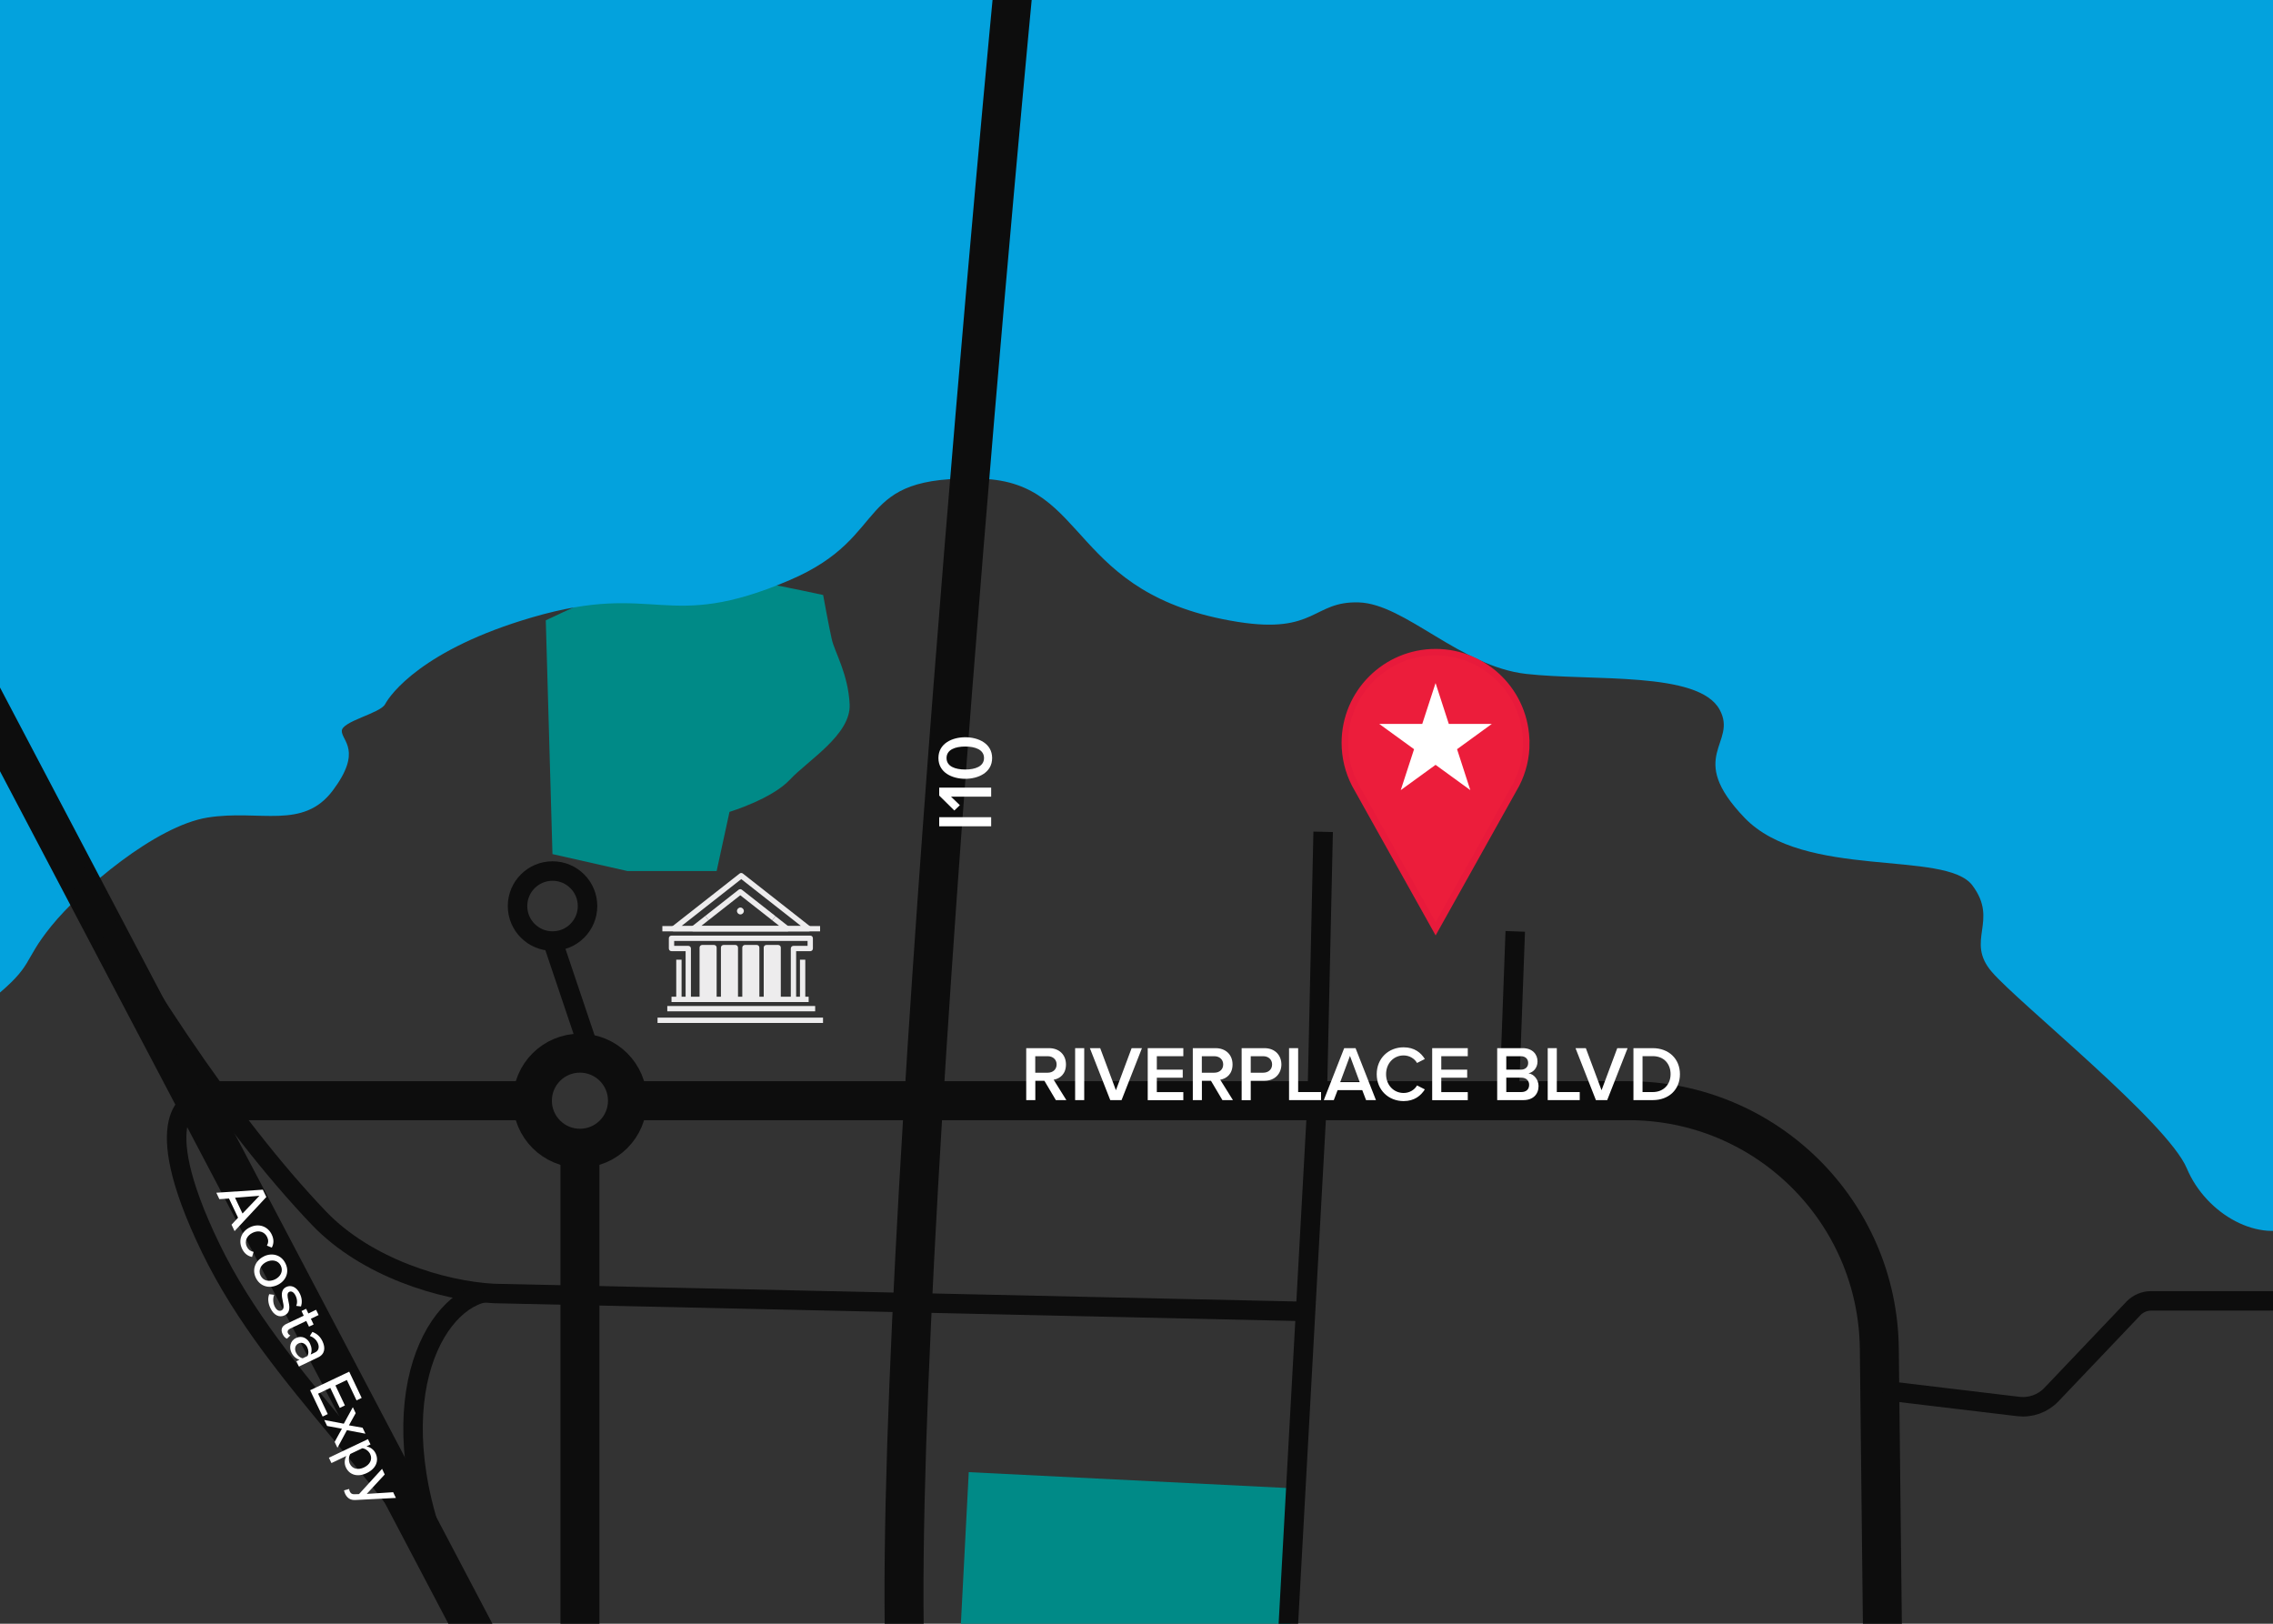 <?xml version="1.0" encoding="UTF-8"?><svg id="Office_Pin" xmlns="http://www.w3.org/2000/svg" viewBox="0 0 350 250"><defs><style>.cls-1{stroke-width:3px;}.cls-1,.cls-2{fill:none;stroke:#0d0d0d;}.cls-1,.cls-2,.cls-3{stroke-miterlimit:10;}.cls-4{fill:#fff;}.cls-5{fill:#03a2dd;}.cls-6{fill:#008a87;}.cls-2{stroke-width:6px;}.cls-3{fill:#ec1d3b;stroke:#e81a3b;}.cls-7{fill:#333;}.cls-8{fill:#edeced;}</style></defs><rect class="cls-7" x="-7.91" y="-3.53" width="369.96" height="258.89"/><polygon class="cls-6" points="147.68 255.36 149.17 226.66 199.53 229.17 198.24 261.74 147.68 256.82 147.68 255.36"/><path class="cls-6" d="M84.04,95.5l1.03,36,11.55,2.61h13.73l1.98-9.11s6.52-1.98,9.3-4.96c2.78-2.98,9.43-6.94,9.2-11.61s-2.29-7.99-2.75-10c-.46-2.01-1.33-6.82-1.33-6.82,0,0-19.53-4.31-23.75-3.75-4.22,.57-18.94,7.64-18.94,7.64Z"/><path class="cls-5" d="M353.93,188.6c-5.96,2.97-14.22-1.61-17.2-8.71-2.98-7.11-25.91-25.45-30.04-30.27-4.13-4.82,1.15-7.79-2.98-13.3s-25.91-.86-35.08-10.41-.96-11.41-3.85-16.67c-3.26-5.94-19.59-4.34-29.77-5.48-10.18-1.15-18.66-10.78-25.77-11.01s-6.57,4.91-18.63,3c-26.08-4.14-22.84-21.47-39.38-22.03-20.4-.69-13.53,8.71-29.61,15.59-19.16,8.2-20.37,.11-39.64,5.73-16.92,4.93-21.9,11.9-22.68,13.38-.76,1.43-6.67,2.61-6.67,4.13s3.21,3.02-1.38,9.15c-4.59,6.13-11.24,2.9-19.26,4.17s-19.49,11.04-24.08,16.7c-4.59,5.66-2.51,5.91-9.17,11.29s-8.03-40.46-8.03-40.46L-6.99-10.66l380.41,2.52-19.49,196.74Z"/><path class="cls-2" d="M156.18-3.53s-19.62,203.6-16.68,263.21"/><line class="cls-2" x1="-3.75" y1="105.17" x2="76.02" y2="256.82"/><circle class="cls-2" cx="89.3" cy="169.47" r="7.32"/><line class="cls-2" x1="89.3" y1="176.79" x2="89.3" y2="252.65"/><path class="cls-2" d="M98.18,169.47H250.77c21.16,0,38.38,17.03,38.61,38.19l.5,44.99"/><line class="cls-2" x1="81.98" y1="169.47" x2="30.07" y2="169.47"/><path class="cls-1" d="M30.07,169.47s-7.84,1.62,2.38,22.71c10.22,21.1,30.14,36.21,38.61,55.22"/><path class="cls-1" d="M6.68,125c12.98,24.68,28.52,48.01,42.45,62.57,7.27,7.6,19.01,11.17,26.89,11.58l124.28,2.75"/><path class="cls-1" d="M70.14,245.43c-12.92-27.02-4.12-44.51,4.32-46.39"/><polyline class="cls-1" points="198.24 252.65 202.82 169.47 203.74 128.07"/><line class="cls-1" x1="233.32" y1="143.4" x2="232.4" y2="168.42"/><path class="cls-1" d="M352.32,200.29h-21.1c-1.02,0-2,.42-2.71,1.16l-12.62,13.26c-1.32,1.39-3.22,2.07-5.12,1.84l-20.9-2.5"/><circle class="cls-1" cx="85.08" cy="139.5" r="5.39"/><line class="cls-1" x1="90.46" y1="160.85" x2="85.08" y2="144.88"/><g><rect class="cls-8" x="102.75" y="154.89" width="22.77" height=".82"/><rect class="cls-8" x="101.25" y="156.68" width="25.48" height=".82"/><path class="cls-8" d="M124.53,143.4h-20.79c-.17,0-.33-.11-.39-.28-.06-.17,0-.35,.13-.46l10.4-8.16c.15-.12,.36-.12,.51,0l10.39,8.16c.14,.11,.19,.29,.13,.46-.06,.17-.21,.28-.39,.28Zm-19.6-.82h18.42l-9.21-7.23-9.21,7.23Z"/><path class="cls-8" d="M121.21,143.4h-14.44c-.17,0-.33-.11-.39-.28-.06-.17,0-.35,.13-.46l2.09-1.64,.51,.65-1.16,.91h12.07l-1.12-.88,.51-.64,2.05,1.61c.14,.11,.19,.29,.13,.46s-.21,.28-.39,.28Z"/><path class="cls-8" d="M118.91,141.7l-4.92-3.86-4.88,3.83-.51-.65,5.13-4.03c.15-.12,.36-.12,.51,0l5.17,4.06-.51,.64Z"/><path class="cls-8" d="M122.59,153.87h-.82v-7.83c0-.23,.18-.41,.41-.41h2.17v-.76h-20.54v.76h2.17c.23,0,.41,.18,.41,.41v7.83h-.82v-7.42h-2.17c-.23,0-.41-.18-.41-.41v-1.58c0-.23,.18-.41,.41-.41h21.36c.23,0,.41,.18,.41,.41v1.58c0,.23-.18,.41-.41,.41h-2.17v7.42Z"/><g><path class="cls-8" d="M109.94,145.49h-1.81c-.23,0-.41,.18-.41,.41v7.97h2.63v-7.97c0-.23-.18-.41-.41-.41Z"/><path class="cls-8" d="M113.23,145.49h-1.81c-.23,0-.41,.18-.41,.41v7.97h2.63v-7.97c0-.23-.18-.41-.41-.41Z"/><path class="cls-8" d="M116.52,145.49h-1.81c-.23,0-.41,.18-.41,.41v7.97h2.63v-7.97c0-.23-.18-.41-.41-.41Z"/><path class="cls-8" d="M120.23,145.9c0-.23-.18-.41-.41-.41h-1.81c-.23,0-.41,.18-.41,.41v7.97h2.63v-7.97Z"/></g><rect class="cls-8" x="123.18" y="147.76" width=".82" height="6.11"/><rect class="cls-8" x="104.13" y="147.76" width=".82" height="6.11"/><path class="cls-8" d="M114.54,140.26c0,.29-.24,.53-.53,.53s-.53-.24-.53-.53,.24-.53,.53-.53,.53,.24,.53,.53Z"/><rect class="cls-8" x="101.99" y="142.58" width="24.29" height=".82"/><rect class="cls-8" x="103.4" y="153.46" width="21.12" height=".82"/></g><g><g id="Local_presence__proximity__location__nearby__GPS_1"><g id="Layer_2"><g id="Layer_1-2"><path class="cls-3" d="M235.01,114.39c0-7.71-6.24-13.97-13.95-13.98-7.71,0-13.97,6.24-13.98,13.95,0,2.23,.53,4.43,1.56,6.42h0l.05,.09c.12,.23,.25,.46,.38,.68l11.99,21.45,11.99-21.45c.13-.22,.26-.45,.38-.68l.05-.09h0c1.02-1.98,1.55-4.17,1.54-6.39Z"/></g></g></g><polygon class="cls-4" points="221.05 105.17 223.09 111.46 229.71 111.46 224.36 115.35 226.4 121.65 221.05 117.76 215.69 121.65 217.74 115.35 212.38 111.46 219 111.46 221.05 105.17"/></g><g><path class="cls-4" d="M162.58,169.38l-1.77-2.99h-1.39v2.99h-1.4v-8h3.51c1.58,0,2.61,1.03,2.61,2.51s-.94,2.19-1.9,2.35l1.96,3.14h-1.62Zm-1.25-6.76h-1.92v2.54h1.92c.79,0,1.37-.5,1.37-1.27s-.58-1.27-1.37-1.27Z"/><path class="cls-4" d="M165.55,169.38v-8h1.4v8h-1.4Z"/><path class="cls-4" d="M170.96,169.38l-3.14-8h1.59l2.42,6.48,2.42-6.48h1.59l-3.14,8h-1.75Z"/><path class="cls-4" d="M176.73,169.38v-8h5.48v1.24h-4.08v2.07h3.99v1.24h-3.99v2.22h4.08v1.24h-5.48Z"/><path class="cls-4" d="M188.23,169.38l-1.77-2.99h-1.39v2.99h-1.4v-8h3.51c1.58,0,2.61,1.03,2.61,2.51s-.94,2.19-1.9,2.35l1.96,3.14h-1.62Zm-1.25-6.76h-1.92v2.54h1.92c.79,0,1.37-.5,1.37-1.27s-.58-1.27-1.37-1.27Z"/><path class="cls-4" d="M191.19,169.38v-8h3.51c1.68,0,2.61,1.15,2.61,2.51s-.95,2.51-2.61,2.51h-2.11v2.99h-1.4Zm3.32-6.76h-1.92v2.54h1.92c.79,0,1.37-.5,1.37-1.27s-.58-1.27-1.37-1.27Z"/><path class="cls-4" d="M198.49,169.38v-8h1.4v6.76h3.53v1.24h-4.93Z"/><path class="cls-4" d="M210.35,169.38l-.59-1.54h-3.79l-.59,1.54h-1.54l3.14-8h1.75l3.14,8h-1.54Zm-2.48-6.81l-1.5,4.04h3l-1.5-4.04Z"/><path class="cls-4" d="M211.99,165.39c0-2.46,1.83-4.14,4.14-4.14,1.68,0,2.67,.84,3.27,1.8l-1.2,.61c-.38-.66-1.15-1.16-2.07-1.16-1.52,0-2.7,1.21-2.7,2.89s1.18,2.89,2.7,2.89c.92,0,1.69-.49,2.07-1.16l1.2,.61c-.61,.96-1.6,1.8-3.27,1.8-2.3,0-4.14-1.68-4.14-4.14Z"/><path class="cls-4" d="M220.53,169.38v-8h5.48v1.24h-4.08v2.07h3.99v1.24h-3.99v2.22h4.08v1.24h-5.48Z"/><path class="cls-4" d="M230.54,169.38v-8h3.93c1.46,0,2.28,.91,2.28,2.04,0,1.01-.65,1.68-1.39,1.83,.85,.13,1.55,.98,1.55,1.97,0,1.24-.83,2.16-2.33,2.16h-4.04Zm1.4-4.69h2.24c.72,0,1.13-.43,1.13-1.03s-.41-1.04-1.13-1.04h-2.24v2.07Zm0,3.45h2.3c.77,0,1.22-.42,1.22-1.12,0-.6-.42-1.1-1.22-1.1h-2.3v2.22Z"/><path class="cls-4" d="M238.32,169.38v-8h1.4v6.76h3.53v1.24h-4.93Z"/><path class="cls-4" d="M245.74,169.38l-3.14-8h1.59l2.42,6.48,2.42-6.48h1.59l-3.14,8h-1.75Z"/><path class="cls-4" d="M251.52,169.38v-8h2.97c2.49,0,4.19,1.66,4.19,4.01s-1.69,3.99-4.19,3.99h-2.97Zm1.4-1.24h1.57c1.74,0,2.75-1.25,2.75-2.76s-.96-2.77-2.75-2.77h-1.57v5.53Z"/></g><g><path class="cls-4" d="M152.62,127.22h-8v-1.4h8v1.4Z"/><path class="cls-4" d="M152.62,122.66h-6.18l1.36,1.31-.85,.82-2.33-2.3v-1.22h8v1.4Z"/><path class="cls-4" d="M144.5,116.71c0-2.24,2.11-3.2,4.13-3.2s4.14,.96,4.14,3.2-2.12,3.2-4.14,3.2-4.13-.96-4.13-3.2Zm1.25,0c0,1.31,1.36,1.77,2.88,1.77s2.89-.47,2.89-1.77-1.37-1.77-2.89-1.77-2.88,.47-2.88,1.77Z"/></g><g><path class="cls-4" d="M35.65,188.56l1.01-1.08-1.4-2.95-1.48,.1-.47-.99,7.16-.47,.54,1.13-4.89,5.25-.47-.99Zm4.3-4.45l-3.76,.3,1.15,2.43,2.61-2.73Z"/><path class="cls-4" d="M41.85,190.09c.39,.82,.28,1.48,0,2l-.75-.31c.25-.44,.25-.87,.04-1.31-.41-.86-1.33-1.1-2.23-.67-.9,.43-1.31,1.3-.9,2.15,.21,.44,.56,.71,1.04,.8l-.24,.78c-.57-.12-1.15-.45-1.54-1.27-.63-1.32-.07-2.69,1.24-3.31,1.31-.62,2.71-.18,3.34,1.14Z"/><path class="cls-4" d="M40.64,193.43c1.25-.6,2.69-.24,3.33,1.12,.65,1.36,.02,2.69-1.24,3.29-1.26,.6-2.69,.25-3.34-1.11-.64-1.35-.02-2.69,1.25-3.29Zm1.69,3.56c.82-.39,1.33-1.22,.92-2.1-.41-.87-1.38-1-2.2-.61-.83,.39-1.34,1.23-.93,2.1,.42,.88,1.38,1,2.21,.61Z"/><path class="cls-4" d="M42.21,199.36c-.18,.45-.21,1.17,.07,1.76,.29,.61,.7,.82,1.07,.64,.43-.21,.34-.77,.2-1.39-.18-.82-.39-1.78,.55-2.23,.7-.33,1.57-.02,2.08,1.05,.36,.75,.34,1.42,.17,1.96l-.74-.09c.19-.4,.18-.99-.08-1.54s-.64-.79-.99-.62c-.38,.18-.28,.71-.15,1.31,.19,.84,.41,1.84-.59,2.32-.75,.36-1.63,.02-2.17-1.13-.35-.73-.43-1.48-.18-2.14l.78,.1Z"/><path class="cls-4" d="M44.09,203.84l2.68-1.27-.34-.72,.71-.34,.34,.72,1.19-.57,.39,.81-1.19,.57,.42,.88-.71,.34-.42-.88-2.5,1.19c-.31,.15-.46,.4-.33,.68,.09,.19,.25,.32,.38,.36l-.52,.5c-.24-.09-.48-.29-.68-.72-.33-.69-.1-1.22,.58-1.55Z"/><path class="cls-4" d="M45.64,209.59l.48-.23c-.54-.16-.99-.56-1.26-1.15-.34-.72-.23-1.75,.72-2.2,.99-.47,1.8,.11,2.15,.84,.28,.59,.33,1.18,.1,1.7l.72-.34c.54-.26,.66-.85,.36-1.48-.24-.5-.63-.83-1.2-1.04l.39-.62c.71,.26,1.23,.74,1.56,1.45,.45,.95,.42,1.95-.69,2.48l-2.94,1.4-.39-.81Zm1.7-.81c.21-.4,.18-.9-.03-1.35-.28-.59-.83-.84-1.34-.59-.51,.24-.67,.83-.39,1.41,.21,.45,.59,.79,1.03,.88l.74-.35Z"/><path class="cls-4" d="M47.75,214.05l6.02-2.86,1.92,4.04-.79,.38-1.49-3.14-1.76,.84,1.46,3.08-.79,.38-1.46-3.08-1.88,.89,1.49,3.14-.79,.38-1.92-4.04Z"/><path class="cls-4" d="M51.53,222l1.12-2.03-2.28-.42-.44-.92,3.01,.57,1.39-2.54,.44,.92-1.04,1.87,2.1,.37,.44,.92-2.85-.54-1.46,2.71-.44-.92Z"/><path class="cls-4" d="M51.03,225.25l-.39-.81,6.02-2.86,.39,.81-.62,.3c.58,.11,1.13,.49,1.41,1.08,.54,1.14,.06,2.35-1.36,3.03-1.43,.68-2.67,.28-3.21-.85-.27-.57-.25-1.2,.06-1.78l-2.29,1.09Zm5.98-1.36c-.24-.5-.76-.86-1.22-.91l-1.85,.88c-.24,.38-.3,1.02-.07,1.51,.39,.81,1.28,1,2.19,.56,.9-.43,1.33-1.24,.94-2.05Z"/><path class="cls-4" d="M53.76,229.23c0,.12,.05,.29,.1,.4,.14,.3,.34,.45,.72,.43l.7-.02,3.55-3.89,.41,.87-2.77,2.99,4.07-.26,.42,.88-6.21,.32c-.82,.05-1.29-.32-1.6-.94-.06-.14-.15-.39-.18-.54l.79-.22Z"/></g></svg>